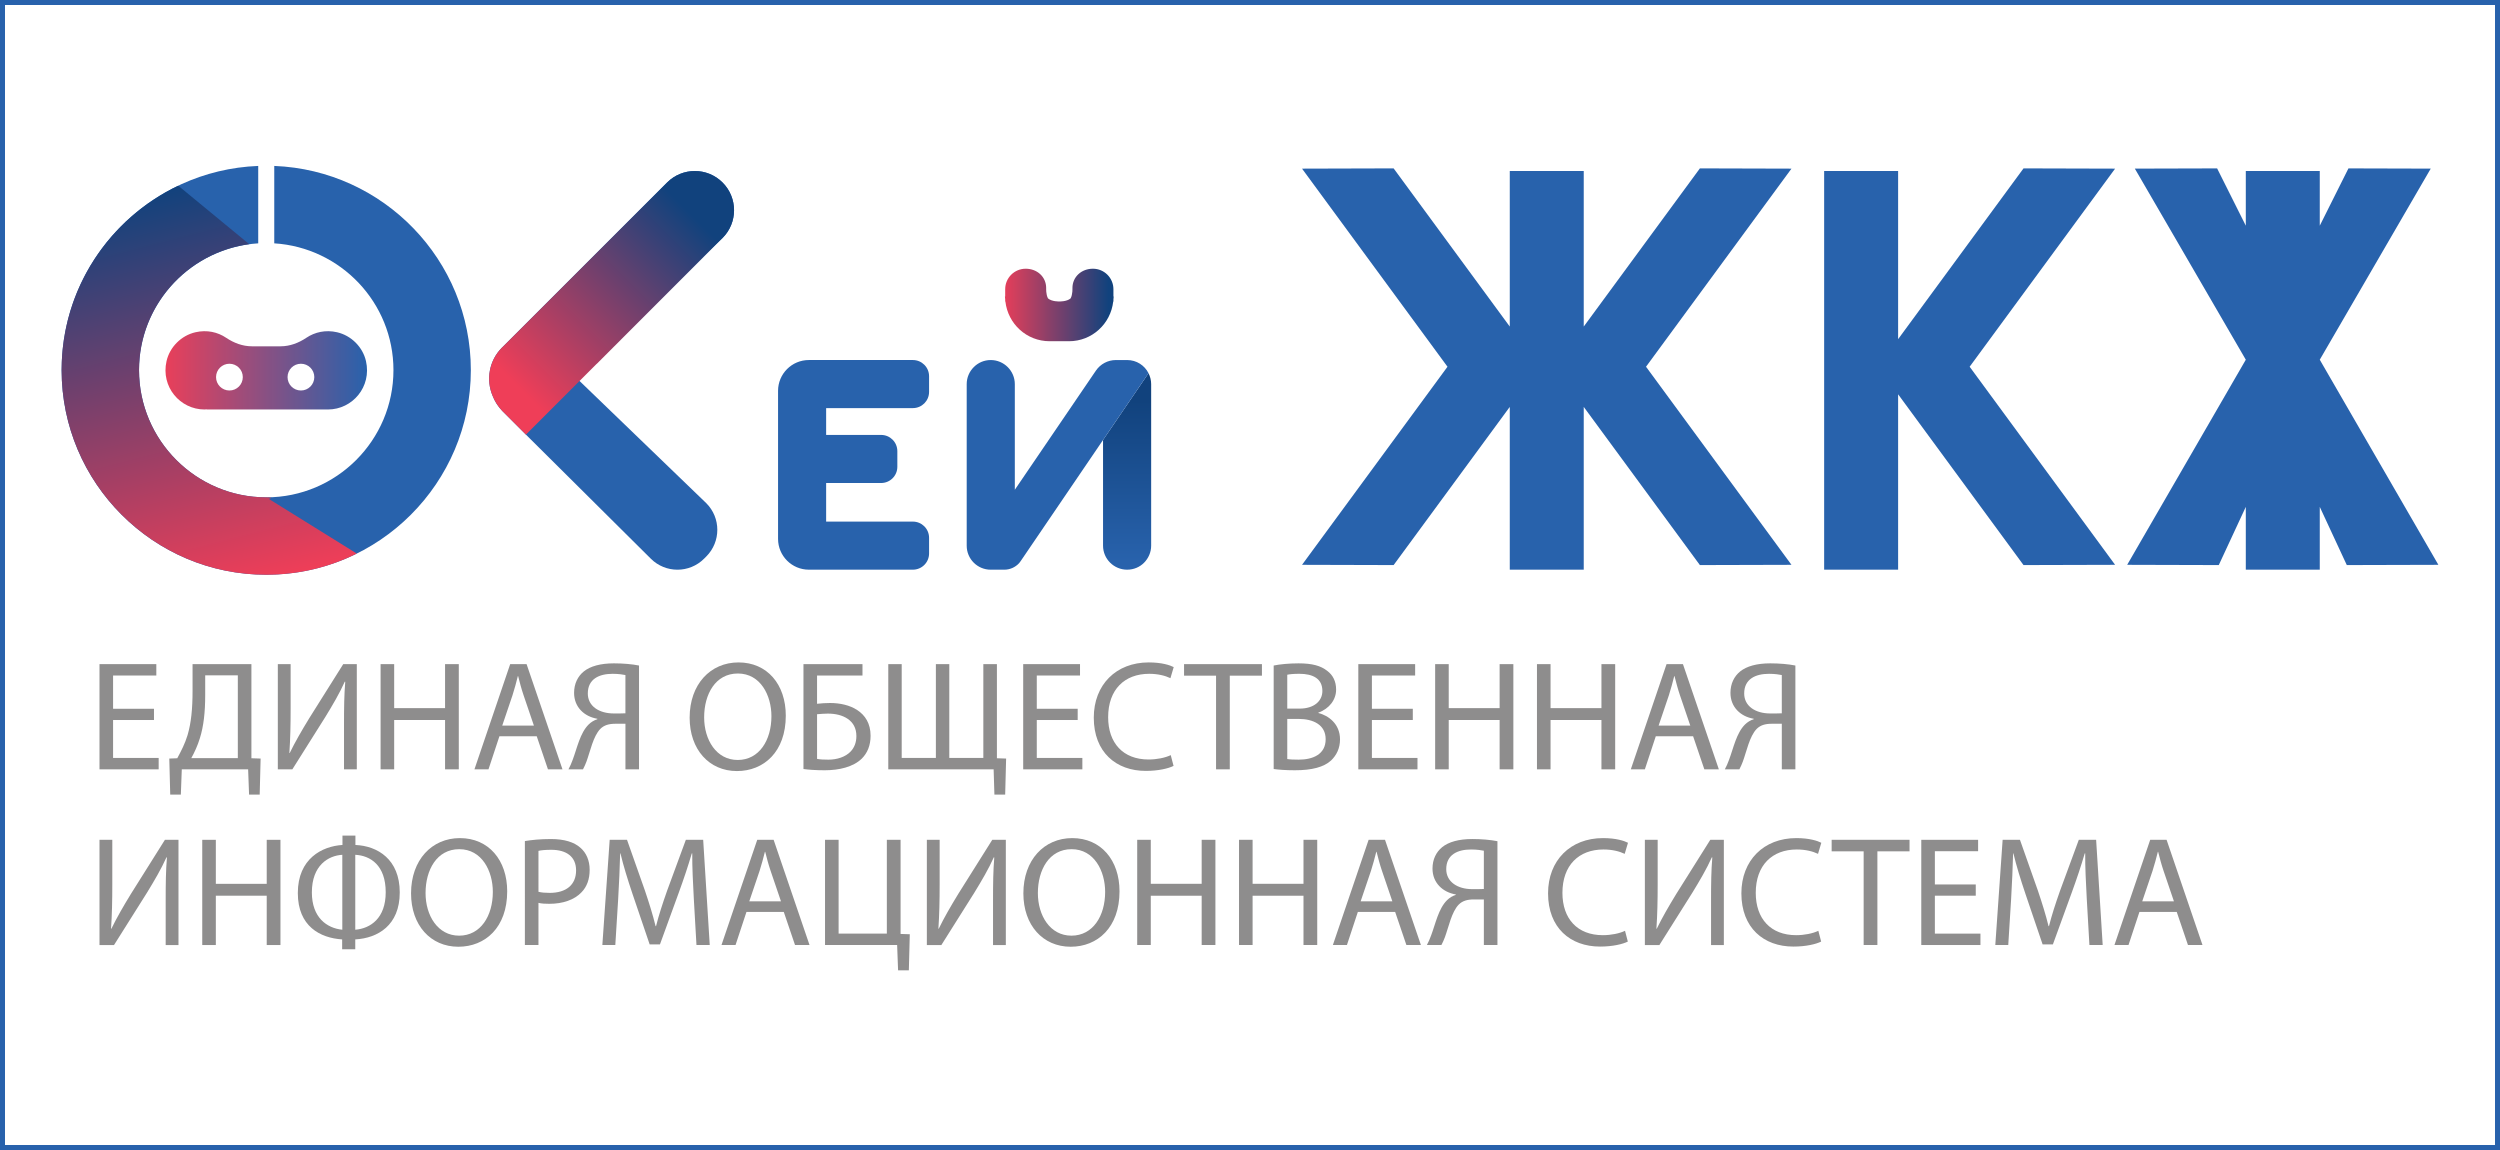 <?xml version="1.0" encoding="utf-8"?>
<!-- Generator: Adobe Illustrator 26.0.3, SVG Export Plug-In . SVG Version: 6.00 Build 0)  -->
<!DOCTYPE svg PUBLIC "-//W3C//DTD SVG 1.1//EN" "http://www.w3.org/Graphics/SVG/1.1/DTD/svg11.dtd">
<svg version="1.1" xmlns:x="http://ns.adobe.com/Extensibility/1.0/" xmlns:i="http://ns.adobe.com/AdobeIllustrator/10.0/" xmlns:graph="http://ns.adobe.com/Graphs/1.0/"
	 xmlns="http://www.w3.org/2000/svg" xmlns:xlink="http://www.w3.org/1999/xlink" x="0px" y="0px" viewBox="0 0 250 115"
	 enable-background="new 0 0 250 115" xml:space="preserve">
<rect x="0" y="0" width="250" height="115" fill="#333333" stroke="none"/>
<g id="Слой_6">
</g>
<g id="окжкх">
	<rect y="0" fill="#FFFFFF" stroke="#2862AC" stroke-miterlimit="10" width="250" height="115"/>
	<g>
		<g>
			<path fill="#2862AC" d="M72.257,18.249c-1.532-1.532-4.016-1.532-5.548,0L50.281,34.678l0,0
				l-0.084,0.084c-1.303,1.303-1.613,3.219-0.938,4.819
				c0.223,0.571,0.56,1.108,1.022,1.57l2.312,2.312l0,0l12.486,12.402
				c1.473,1.473,3.86,1.473,5.332,0l0.216-0.216c1.473-1.473,1.473-3.86,0-5.332
				L57.524,37.682l14.733-13.885C73.789,22.265,73.789,19.781,72.257,18.249z"/>
			<linearGradient id="SVGID_1_" gradientUnits="userSpaceOnUse" x1="69.117" y1="21.391" x2="51.801" y2="38.708">
				<stop  offset="0" style="stop-color:#11427D"/>
				<stop  offset="1" style="stop-color:#EF3E58"/>
			</linearGradient>
			<path fill="url(#SVGID_1_)" d="M72.255,23.797L59.684,36.378h-0.01l-7.066,7.066
				l-0.01,0.02l-2.313-2.313c-0.088-0.088-0.176-0.176-0.244-0.273
				c-0.342-0.39-0.595-0.83-0.781-1.298c-0.673-1.601-0.361-3.514,0.937-4.822
				l0.088-0.078l3.846-3.846l12.581-12.581c1.532-1.532,4.012-1.532,5.544,0
				C73.787,19.786,73.787,22.265,72.255,23.797z"/>
		</g>
		<path fill="#2862AC" d="M92.908,39.19v-1.566c0-0.895-0.726-1.621-1.621-1.621h-8.673
			h-1.726l0,0c-1.702,0-3.082,1.38-3.082,3.082v14.801
			c0,1.702,1.38,3.082,3.082,3.082l0,0h1.726h8.673c0.895,0,1.621-0.726,1.621-1.621
			v-1.566c0-0.895-0.726-1.621-1.621-1.621h-8.673V48.301h5.499
			c0.895,0,1.621-0.726,1.621-1.621v-1.566c0-0.895-0.726-1.621-1.621-1.621h-5.499
			V40.811h8.673C92.182,40.811,92.908,40.085,92.908,39.19z"/>
		<polygon fill="#2862AC" points="211.51,16.864 202.352,16.838 189.812,33.916 189.812,17.1 
			182.415,17.1 182.415,56.968 189.812,56.968 189.812,39.43 202.352,56.508 
			211.51,56.482 196.965,36.673 		"/>
		<polygon fill="#2862AC" points="179.147,16.864 169.989,16.838 158.374,32.656 158.374,17.1 
			150.977,17.1 150.977,32.656 139.362,16.838 130.203,16.864 144.749,36.673 
			130.203,56.482 139.362,56.508 150.977,40.69 150.977,56.968 158.374,56.968 
			158.374,40.69 169.989,56.508 179.147,56.482 164.602,36.673 		"/>
		<polygon fill="#2862AC" points="243.838,56.482 231.977,35.972 243.073,16.862 234.844,16.839 
			231.977,22.57 231.977,17.1 224.58,17.1 224.58,22.57 221.712,16.839 
			213.484,16.862 224.58,35.972 212.718,56.482 221.877,56.508 224.58,50.687 
			224.58,56.968 231.977,56.968 231.977,50.687 234.68,56.508 		"/>
		
			<linearGradient id="SVGID_00000123435581552163522510000015009508473953813141_" gradientUnits="userSpaceOnUse" x1="110.846" y1="30.497" x2="99.966" y2="30.497">
			<stop  offset="0" style="stop-color:#11427D"/>
			<stop  offset="1" style="stop-color:#EF3E58"/>
		</linearGradient>
		<path fill="url(#SVGID_00000123435581552163522510000015009508473953813141_)" d="M111.342,29.654v-0.731
			c0-1.133-0.918-2.051-2.051-2.051c-1.133,0-2.047,0.802-2.047,1.934
			c0,0,0.034,0.638-0.183,1.033c-0.392,0.336-1.131,0.308-1.131,0.308
			s-0.739,0.028-1.131-0.308c-0.217-0.395-0.183-1.033-0.183-1.033
			c0-1.133-0.914-1.934-2.047-1.934c-1.133,0-2.051,0.918-2.051,2.051v0.731h-0.028
			c0,0.096,0.022,0.186,0.028,0.281v0.22h0.022
			c0.252,2.229,2.122,3.968,4.419,3.968h0.971h0.971
			c2.297,0,4.167-1.739,4.419-3.968h0.022v-0.22
			c0.006-0.095,0.028-0.185,0.028-0.281H111.342z"/>
		<g>
			<path fill="#2862AC" d="M27.426,16.593v7.741c6.641,0.417,11.919,5.936,11.919,12.68
				c0,7.014-5.707,12.721-12.721,12.721s-12.721-5.707-12.721-12.721
				c0-6.744,5.279-12.263,11.919-12.68v-7.741
				c-10.91,0.426-19.66,9.409-19.66,20.421c0,11.282,9.179,20.461,20.461,20.461
				s20.461-9.179,20.461-20.461C47.086,26.002,38.336,17.019,27.426,16.593z"/>
			
				<linearGradient id="SVGID_00000168097601917074121580000017639968198267230370_" gradientUnits="userSpaceOnUse" x1="13.692" y1="19.644" x2="23.872" y2="58.87">
				<stop  offset="0" style="stop-color:#11427D"/>
				<stop  offset="1" style="stop-color:#EF3E58"/>
			</linearGradient>
			<path fill="url(#SVGID_00000168097601917074121580000017639968198267230370_)" d="M35.677,55.357
				c-2.723,1.357-5.798,2.118-9.048,2.118c-11.283,0-20.467-9.184-20.467-20.467
				c0-8.13,4.773-15.148,11.664-18.437l7.096,5.846
				c-6.208,0.839-11.019,6.159-11.019,12.591c0,7.018,5.71,12.727,12.727,12.727
				c1.562,0-1.386,0.517,0,0L35.677,55.357z"/>
			
				<linearGradient id="SVGID_00000123424247535502819030000005012783357489731970_" gradientUnits="userSpaceOnUse" x1="16.546" y1="37.034" x2="36.704" y2="37.034">
				<stop  offset="0" style="stop-color:#E93F5A"/>
				<stop  offset="1" style="stop-color:#2862AC"/>
			</linearGradient>
			<path fill="url(#SVGID_00000123424247535502819030000005012783357489731970_)" d="M36.599,36.117
				c-0.322-1.419-1.477-2.567-2.895-2.892c-1.146-0.263-2.221-0.016-3.065,0.551
				c-0.771,0.518-1.649,0.854-2.577,0.854h-2.873
				c-0.929,0-1.807-0.336-2.577-0.854c-0.844-0.567-1.919-0.814-3.065-0.551
				c-1.418,0.325-2.573,1.473-2.895,2.892c-0.581,2.561,1.349,4.832,3.81,4.832
				c0.05,0,0.097-0.013,0.146-0.015c0.049,0.003,0.096,0.015,0.146,0.015H32.743
				c0.008,0,0.015-0.002,0.023-0.002c0.008,0,0.015,0.002,0.023,0.002
				C35.25,40.949,37.181,38.678,36.599,36.117z M22.942,39.05
				c-0.739,0-1.338-0.599-1.338-1.338c0-0.739,0.599-1.338,1.338-1.338
				c0.739,0,1.338,0.599,1.338,1.338C24.28,38.451,23.681,39.05,22.942,39.05z
				 M30.093,39.05c-0.739,0-1.338-0.599-1.338-1.338
				c0-0.739,0.599-1.338,1.338-1.338c0.739,0,1.338,0.599,1.338,1.338
				C31.43,38.451,30.831,39.05,30.093,39.05z"/>
		</g>
		<g>
			<path fill="#8E8D8D" d="M15.398,72.001h-4.09v3.793h4.558v1.14H9.95V66.413h5.682
				v1.139h-4.324v3.325h4.09V72.001z"/>
			<path fill="#8E8D8D" d="M25.141,66.413v9.412l0.921,0.031l-0.093,3.605h-1.062l-0.094-2.528
				h-6.634l-0.094,2.528h-1.062l-0.093-3.605l0.796-0.031
				c0.39-0.718,0.781-1.482,1.03-2.311c0.359-1.217,0.5-2.622,0.5-4.433
				v-2.669H25.141z M20.52,69.519c0,1.687-0.156,3.106-0.53,4.293
				c-0.219,0.733-0.546,1.437-0.859,1.998h4.652V67.536h-3.263V69.519z"/>
			<path fill="#8E8D8D" d="M29.063,66.413v4.433c0,1.67-0.031,3.044-0.125,4.449l0.031,0.016
				c0.531-1.093,1.187-2.232,1.951-3.481l3.403-5.416h1.358v10.521h-1.28v-4.48
				c0-1.701,0.016-2.95,0.125-4.276l-0.047-0.016
				c-0.515,1.155-1.233,2.372-1.951,3.543l-3.293,5.229h-1.452V66.413H29.063z"/>
			<path fill="#8E8D8D" d="M39.417,66.413v4.401h5.089v-4.401h1.374v10.521h-1.374v-4.933
				h-5.089v4.933h-1.358V66.413H39.417z"/>
			<path fill="#8E8D8D" d="M49.942,73.624l-1.093,3.31h-1.405l3.575-10.521h1.639
				l3.59,10.521h-1.452l-1.124-3.31H49.942z M53.391,72.563l-1.03-3.028
				c-0.234-0.687-0.39-1.311-0.546-1.92h-0.031
				c-0.156,0.625-0.328,1.265-0.531,1.904l-1.03,3.044H53.391z"/>
			<path fill="#8E8D8D" d="M56.846,76.934c0.156-0.281,0.296-0.608,0.421-0.952
				c0.453-1.202,0.733-2.669,1.592-3.528c0.25-0.249,0.562-0.437,0.875-0.53
				v-0.047c-1.296-0.219-2.326-1.155-2.326-2.591c0-0.921,0.375-1.655,0.968-2.139
				c0.656-0.531,1.686-0.812,3.013-0.812c0.89,0,1.827,0.078,2.513,0.218v10.381
				h-1.358v-4.558h-0.999c-0.656,0-1.14,0.14-1.514,0.515
				c-0.718,0.733-1.015,2.279-1.389,3.278c-0.109,0.266-0.188,0.483-0.343,0.765
				H56.846z M62.543,67.505c-0.234-0.047-0.671-0.124-1.28-0.124
				c-1.343,0-2.482,0.515-2.482,1.967c0,1.264,1.124,1.998,2.606,1.998
				c0.453,0,0.89,0,1.155-0.016V67.505z"/>
			<path fill="#8E8D8D" d="M78.579,71.564c0,3.622-2.201,5.542-4.886,5.542
				c-2.778,0-4.729-2.154-4.729-5.339c0-3.34,2.076-5.525,4.886-5.525
				C76.721,66.241,78.579,68.442,78.579,71.564z M70.415,71.735
				c0,2.248,1.218,4.262,3.356,4.262c2.154,0,3.372-1.982,3.372-4.371
				c0-2.092-1.093-4.276-3.356-4.276C71.539,67.35,70.415,69.426,70.415,71.735z"/>
			<path fill="#8E8D8D" d="M86.248,66.413v1.139H81.705v2.826
				c0.328-0.047,0.952-0.078,1.295-0.078c0.999,0,1.982,0.218,2.716,0.702
				c0.796,0.515,1.342,1.343,1.342,2.575c0,0.983-0.328,1.733-0.874,2.279
				c-0.858,0.843-2.279,1.171-3.715,1.171c-0.952,0-1.67-0.062-2.123-0.125V66.413
				H86.248z M81.705,75.888c0.312,0.062,0.671,0.078,1.14,0.078
				c0.843,0,1.701-0.266,2.216-0.812c0.359-0.375,0.578-0.89,0.578-1.546
				c0-0.812-0.343-1.357-0.858-1.717c-0.546-0.375-1.249-0.53-1.998-0.53
				c-0.312,0-0.734,0.031-1.077,0.062V75.888z"/>
			<path fill="#8E8D8D" d="M90.17,66.413v9.381h3.418v-9.381h1.342v9.381h3.403v-9.381
				h1.358v9.412l0.921,0.031l-0.094,3.605h-1.077l-0.078-2.528H88.828V66.413H90.17z"
				/>
			<path fill="#8E8D8D" d="M107.768,72.001h-4.09v3.793h4.558v1.14h-5.916V66.413h5.682
				v1.139h-4.324v3.325h4.09V72.001z"/>
			<path fill="#8E8D8D" d="M117.355,76.59c-0.5,0.25-1.499,0.5-2.779,0.5
				c-2.966,0-5.198-1.873-5.198-5.323c0-3.294,2.232-5.525,5.495-5.525
				c1.311,0,2.139,0.28,2.498,0.468l-0.328,1.108
				c-0.515-0.25-1.249-0.437-2.123-0.437c-2.466,0-4.105,1.576-4.105,4.339
				c0,2.576,1.483,4.23,4.043,4.23c0.827,0,1.67-0.172,2.216-0.438L117.355,76.59z
				"/>
			<path fill="#8E8D8D" d="M121.605,67.567h-3.2v-1.154h7.789v1.154h-3.215v9.366h-1.374
				V67.567z"/>
			<path fill="#8E8D8D" d="M127.368,66.553c0.593-0.124,1.53-0.218,2.482-0.218
				c1.358,0,2.232,0.233,2.888,0.765c0.546,0.405,0.874,1.03,0.874,1.857
				c0,1.015-0.671,1.904-1.779,2.311v0.031c0.999,0.249,2.169,1.077,2.169,2.638
				c0,0.905-0.359,1.592-0.89,2.107c-0.733,0.671-1.92,0.983-3.637,0.983
				c-0.937,0-1.654-0.062-2.107-0.125V66.553z M128.726,70.861h1.233
				c1.437,0,2.279-0.749,2.279-1.764c0-1.233-0.937-1.717-2.31-1.717
				c-0.625,0-0.984,0.047-1.202,0.093V70.861z M128.726,75.903
				c0.265,0.047,0.656,0.062,1.14,0.062c1.405,0,2.7-0.516,2.7-2.045
				c0-1.437-1.233-2.029-2.716-2.029h-1.124V75.903z"/>
			<path fill="#8E8D8D" d="M141.28,72.001h-4.09v3.793h4.558v1.14h-5.916V66.413h5.682
				v1.139h-4.324v3.325h4.09V72.001z"/>
			<path fill="#8E8D8D" d="M144.873,66.413v4.401h5.089v-4.401h1.374v10.521h-1.374v-4.933
				h-5.089v4.933h-1.358V66.413H144.873z"/>
			<path fill="#8E8D8D" d="M155.055,66.413v4.401h5.089v-4.401h1.374v10.521h-1.374v-4.933
				h-5.089v4.933h-1.358V66.413H155.055z"/>
			<path fill="#8E8D8D" d="M165.579,73.624l-1.093,3.31h-1.405l3.575-10.521h1.639
				l3.59,10.521H170.434l-1.124-3.31H165.579z M169.029,72.563l-1.03-3.028
				c-0.234-0.687-0.39-1.311-0.546-1.92h-0.031
				c-0.156,0.625-0.328,1.265-0.531,1.904l-1.03,3.044H169.029z"/>
			<path fill="#8E8D8D" d="M172.483,76.934c0.156-0.281,0.296-0.608,0.421-0.952
				c0.453-1.202,0.733-2.669,1.592-3.528c0.25-0.249,0.562-0.437,0.875-0.53
				v-0.047c-1.296-0.219-2.326-1.155-2.326-2.591c0-0.921,0.375-1.655,0.968-2.139
				c0.656-0.531,1.686-0.812,3.013-0.812c0.89,0,1.827,0.078,2.513,0.218v10.381
				h-1.358v-4.558h-0.999c-0.656,0-1.14,0.14-1.514,0.515
				c-0.718,0.733-1.015,2.279-1.389,3.278c-0.109,0.266-0.188,0.483-0.343,0.765
				H172.483z M178.181,67.505c-0.234-0.047-0.671-0.124-1.28-0.124
				c-1.343,0-2.482,0.515-2.482,1.967c0,1.264,1.124,1.998,2.606,1.998
				c0.453,0,0.89,0,1.155-0.016V67.505z"/>
			<path fill="#8E8D8D" d="M11.23,83.982v4.433c0,1.67-0.031,3.044-0.125,4.449l0.031,0.016
				c0.531-1.093,1.187-2.232,1.951-3.481l3.403-5.416h1.358v10.521H16.568v-4.48
				c0-1.701,0.016-2.95,0.125-4.276l-0.047-0.016
				c-0.515,1.155-1.233,2.372-1.951,3.543l-3.293,5.229H9.95V83.982H11.23z"/>
			<path fill="#8E8D8D" d="M21.583,83.982v4.401h5.089v-4.401h1.374v10.521h-1.374v-4.933
				h-5.089v4.933h-1.358V83.982H21.583z"/>
			<path fill="#8E8D8D" d="M35.542,83.56v0.937c2.217,0.094,4.433,1.437,4.433,4.745
				c0,3.31-2.216,4.574-4.449,4.699v0.983h-1.311v-0.983
				c-2.201-0.141-4.433-1.312-4.433-4.637c0-3.449,2.435-4.683,4.464-4.808v-0.937
				H35.542z M34.231,85.48c-1.374,0.078-3.044,1.03-3.044,3.762
				c0,2.514,1.499,3.575,3.044,3.731V85.48z M35.527,92.973
				c1.514-0.125,3.044-1.14,3.044-3.747c0-2.7-1.53-3.668-3.044-3.746V92.973z"/>
			<path fill="#8E8D8D" d="M50.72,89.132c0,3.622-2.201,5.542-4.886,5.542
				c-2.778,0-4.729-2.154-4.729-5.339c0-3.34,2.076-5.525,4.886-5.525
				C48.862,83.81,50.72,86.011,50.72,89.132z M42.556,89.304
				c0,2.248,1.218,4.262,3.356,4.262c2.154,0,3.372-1.982,3.372-4.371
				c0-2.092-1.092-4.276-3.356-4.276C43.68,84.918,42.556,86.994,42.556,89.304z"/>
			<path fill="#8E8D8D" d="M52.489,84.106c0.655-0.108,1.514-0.202,2.606-0.202
				c1.343,0,2.326,0.312,2.95,0.874c0.578,0.499,0.921,1.264,0.921,2.201
				c0,0.952-0.281,1.701-0.812,2.247c-0.718,0.766-1.889,1.155-3.215,1.155
				c-0.406,0-0.781-0.016-1.093-0.094v4.215h-1.358V84.106z M53.847,89.179
				c0.296,0.078,0.671,0.109,1.124,0.109c1.639,0,2.638-0.796,2.638-2.248
				c0-1.389-0.983-2.06-2.482-2.06c-0.593,0-1.046,0.046-1.28,0.108V89.179z"/>
			<path fill="#8E8D8D" d="M69.382,89.882c-0.078-1.468-0.172-3.231-0.156-4.543h-0.047
				c-0.359,1.233-0.796,2.545-1.327,3.996l-1.857,5.104h-1.03l-1.702-5.011
				c-0.5-1.482-0.921-2.841-1.217-4.09h-0.031
				c-0.031,1.312-0.109,3.075-0.203,4.652l-0.281,4.511H60.235l0.734-10.521h1.732
				l1.795,5.088c0.437,1.296,0.796,2.451,1.062,3.544h0.046
				c0.266-1.062,0.64-2.217,1.108-3.544l1.873-5.088h1.733l0.656,10.521h-1.327
				L69.382,89.882z"/>
			<path fill="#8E8D8D" d="M74.647,91.192l-1.093,3.31h-1.405l3.575-10.521h1.639
				l3.59,10.521H79.502l-1.124-3.31H74.647z M78.097,90.131l-1.03-3.028
				c-0.234-0.687-0.39-1.311-0.546-1.92h-0.031
				c-0.156,0.625-0.328,1.265-0.531,1.904l-1.03,3.044H78.097z"/>
			<path fill="#8E8D8D" d="M83.861,83.982v9.381h4.823v-9.381h1.374v9.412l0.921,0.031
				l-0.094,3.605h-1.077l-0.094-2.528h-7.211V83.982H83.861z"/>
			<path fill="#8E8D8D" d="M93.965,83.982v4.433c0,1.67-0.031,3.044-0.125,4.449l0.031,0.016
				c0.531-1.093,1.187-2.232,1.951-3.481l3.403-5.416h1.358v10.521h-1.28v-4.48
				c0-1.701,0.016-2.95,0.125-4.276l-0.047-0.016
				c-0.515,1.155-1.233,2.372-1.951,3.543l-3.293,5.229h-1.452V83.982H93.965z"/>
			<path fill="#8E8D8D" d="M111.952,89.132c0,3.622-2.201,5.542-4.886,5.542
				c-2.778,0-4.729-2.154-4.729-5.339c0-3.34,2.076-5.525,4.886-5.525
				C110.094,83.81,111.952,86.011,111.952,89.132z M103.787,89.304
				c0,2.248,1.218,4.262,3.356,4.262c2.154,0,3.372-1.982,3.372-4.371
				c0-2.092-1.092-4.276-3.356-4.276C104.912,84.918,103.787,86.994,103.787,89.304z"/>
			<path fill="#8E8D8D" d="M115.078,83.982v4.401h5.089v-4.401h1.374v10.521h-1.374v-4.933
				h-5.089v4.933h-1.358V83.982H115.078z"/>
			<path fill="#8E8D8D" d="M125.26,83.982v4.401h5.089v-4.401h1.374v10.521h-1.374v-4.933
				h-5.089v4.933h-1.358V83.982H125.26z"/>
			<path fill="#8E8D8D" d="M135.785,91.192l-1.093,3.31h-1.405l3.575-10.521h1.639
				l3.59,10.521h-1.452l-1.124-3.31H135.785z M139.234,90.131l-1.03-3.028
				c-0.234-0.687-0.39-1.311-0.546-1.92h-0.031
				c-0.156,0.625-0.328,1.265-0.531,1.904l-1.03,3.044H139.234z"/>
			<path fill="#8E8D8D" d="M142.688,94.502c0.156-0.281,0.296-0.608,0.421-0.952
				c0.453-1.202,0.733-2.669,1.592-3.528c0.25-0.249,0.562-0.437,0.875-0.53
				v-0.047c-1.296-0.219-2.326-1.155-2.326-2.591c0-0.921,0.375-1.655,0.968-2.139
				c0.656-0.531,1.686-0.812,3.013-0.812c0.89,0,1.827,0.078,2.513,0.218v10.381
				h-1.358v-4.558h-0.999c-0.656,0-1.14,0.14-1.514,0.515
				c-0.718,0.733-1.015,2.279-1.389,3.278c-0.109,0.266-0.188,0.483-0.343,0.765
				H142.688z M148.386,85.073c-0.234-0.047-0.671-0.124-1.28-0.124
				c-1.343,0-2.482,0.515-2.482,1.967c0,1.264,1.124,1.998,2.606,1.998
				c0.453,0,0.89,0,1.155-0.016V85.073z"/>
			<path fill="#8E8D8D" d="M162.783,94.158c-0.5,0.25-1.499,0.5-2.779,0.5
				c-2.966,0-5.198-1.873-5.198-5.323c0-3.294,2.232-5.525,5.495-5.525
				c1.311,0,2.139,0.28,2.498,0.468l-0.328,1.108
				c-0.515-0.25-1.249-0.437-2.123-0.437c-2.466,0-4.105,1.576-4.105,4.339
				c0,2.576,1.483,4.23,4.043,4.23c0.827,0,1.67-0.172,2.216-0.438L162.783,94.158z
				"/>
			<path fill="#8E8D8D" d="M165.767,83.982v4.433c0,1.67-0.031,3.044-0.125,4.449l0.031,0.016
				c0.531-1.093,1.187-2.232,1.951-3.481l3.403-5.416h1.358v10.521h-1.28v-4.48
				c0-1.701,0.016-2.95,0.125-4.276l-0.047-0.016
				c-0.515,1.155-1.233,2.372-1.951,3.543l-3.293,5.229h-1.452V83.982H165.767z"/>
			<path fill="#8E8D8D" d="M182.115,94.158c-0.5,0.25-1.499,0.5-2.779,0.5
				c-2.966,0-5.198-1.873-5.198-5.323c0-3.294,2.232-5.525,5.495-5.525
				c1.311,0,2.139,0.28,2.498,0.468l-0.328,1.108
				c-0.515-0.25-1.249-0.437-2.123-0.437c-2.466,0-4.105,1.576-4.105,4.339
				c0,2.576,1.483,4.23,4.043,4.23c0.827,0,1.67-0.172,2.216-0.438L182.115,94.158z
				"/>
			<path fill="#8E8D8D" d="M186.365,85.136h-3.2v-1.154h7.789v1.154h-3.215v9.366h-1.374
				V85.136z"/>
			<path fill="#8E8D8D" d="M197.576,89.569h-4.09v3.793h4.558v1.14h-5.916V83.982h5.682
				v1.139h-4.324v3.325h4.09V89.569z"/>
			<path fill="#8E8D8D" d="M208.677,89.882c-0.078-1.468-0.172-3.231-0.156-4.543h-0.047
				c-0.359,1.233-0.796,2.545-1.327,3.996l-1.857,5.104h-1.03l-1.702-5.011
				c-0.5-1.482-0.921-2.841-1.217-4.09h-0.031
				c-0.031,1.312-0.109,3.075-0.203,4.652l-0.281,4.511h-1.296l0.734-10.521h1.732
				l1.795,5.088c0.437,1.296,0.796,2.451,1.062,3.544h0.046
				c0.266-1.062,0.64-2.217,1.108-3.544l1.873-5.088h1.733l0.656,10.521h-1.327
				L208.677,89.882z"/>
			<path fill="#8E8D8D" d="M213.943,91.192l-1.093,3.31h-1.405l3.575-10.521h1.639
				l3.59,10.521h-1.452l-1.124-3.31H213.943z M217.392,90.131l-1.03-3.028
				c-0.234-0.687-0.39-1.311-0.546-1.92h-0.031
				c-0.156,0.625-0.328,1.265-0.531,1.904l-1.03,3.044H217.392z"/>
		</g>
		<g>
			
				<linearGradient id="SVGID_00000163037440011638224810000006256735167130199198_" gradientUnits="userSpaceOnUse" x1="112.71" y1="40.095" x2="112.71" y2="56.176">
				<stop  offset="0" style="stop-color:#11427D"/>
				<stop  offset="1" style="stop-color:#2862AC"/>
			</linearGradient>
			<path fill="url(#SVGID_00000163037440011638224810000006256735167130199198_)" d="M115.116,38.414v16.153
				c0,0.664-0.273,1.259-0.703,1.698c-0.429,0.439-1.035,0.703-1.698,0.703
				c-1.327,0-2.411-1.074-2.411-2.401V43.997l4.548-6.676
				C115.019,37.652,115.116,38.023,115.116,38.414z"/>
			<path fill="#2862AC" d="M114.853,37.321l-4.548,6.676l-8.238,12.113
				c-0.039,0.049-0.078,0.107-0.117,0.156l-0.029,0.039
				c-0.195,0.215-0.429,0.381-0.693,0.498c-0.254,0.107-0.517,0.166-0.8,0.166
				h-1.357c-1.327,0-2.401-1.074-2.401-2.401V38.414
				c0-0.664,0.273-1.269,0.703-1.698c0.429-0.439,1.035-0.712,1.698-0.712
				c1.327,0,2.411,1.083,2.411,2.411v10.561l8.111-11.917
				c0.449-0.654,1.191-1.054,1.991-1.054h1.132
				C113.652,36.003,114.462,36.54,114.853,37.321z"/>
		</g>
	</g>
</g>
<g id="fond-detyam">
</g>
<g id="ya-roditel">
</g>
<g id="drugoedelo">
</g>
<g id="Направляющие" display="none">
</g>
</svg>
